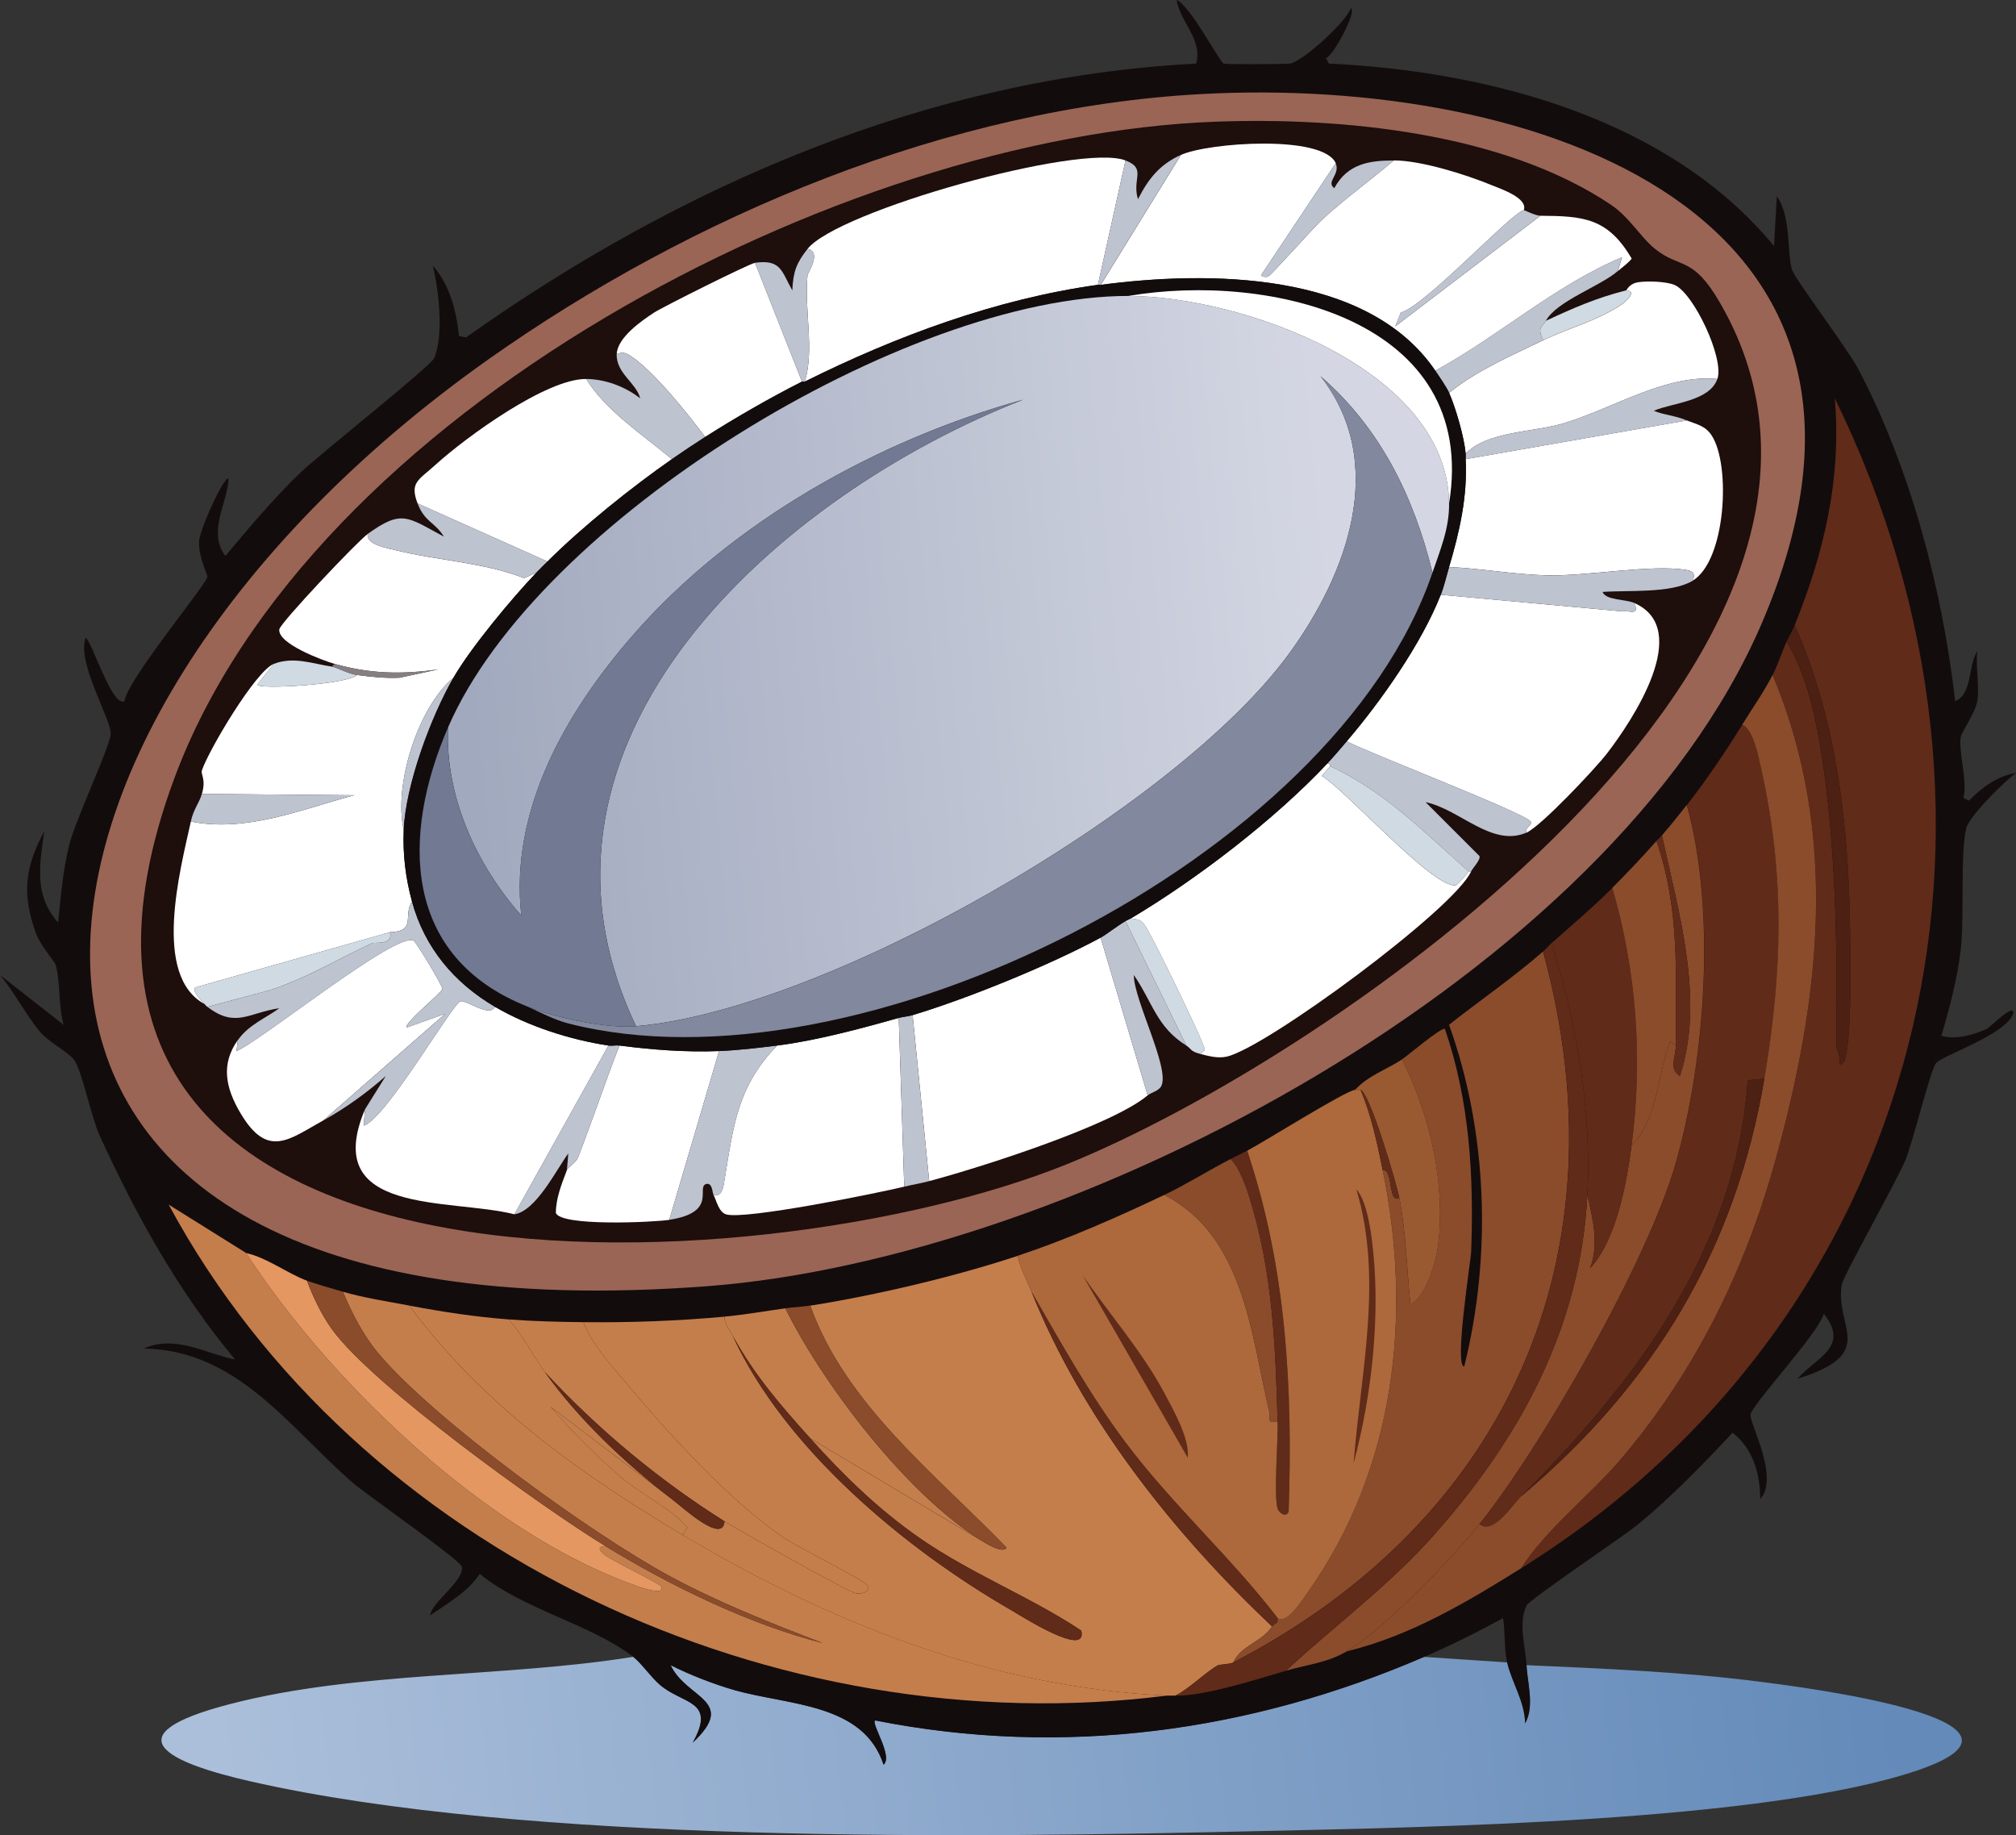 <?xml version="1.0" encoding="UTF-8"?>
<svg id="Ebene_2" data-name="Ebene 2" xmlns="http://www.w3.org/2000/svg" xmlns:xlink="http://www.w3.org/1999/xlink" viewBox="0 0 512 465.99"><rect x="0" y="0" width="512" height="465.99" fill="#333333" stroke="none"/>
  <defs>
    <style>
      .cls-1 {
        fill: #9a5a31;
      }

      .cls-2 {
        fill: #82889d;
      }

      .cls-3 {
        fill: #8b4c2b;
      }

      .cls-4 {
        fill: #4c2012;
      }

      .cls-5 {
        fill: #857f84;
      }

      .cls-6 {
        fill: #ad693b;
      }

      .cls-7 {
        fill: #d0dae2;
      }

      .cls-8 {
        fill: #fff;
      }

      .cls-9 {
        fill: #e49760;
      }

      .cls-10 {
        fill: #c47e4c;
      }

      .cls-11 {
        fill: #bdc3cf;
      }

      .cls-12 {
        fill: #727992;
      }

      .cls-13 {
        fill: #612b19;
      }

      .cls-14 {
        fill: #1e0e0c;
      }

      .cls-15 {
        fill: url(#Unbenannter_Verlauf_58);
      }

      .cls-16 {
        fill: url(#Unbenannter_Verlauf_57);
      }

      .cls-17 {
        fill: #130c0d;
      }

      .cls-18 {
        fill: #9a6555;
      }
    </style>
    <linearGradient id="Unbenannter_Verlauf_57" data-name="Unbenannter Verlauf 57" x1="479.94" y1="417.7" x2="57.24" y2="467.36" gradientUnits="userSpaceOnUse">
      <stop offset="0" stop-color="#638ab9"/>
      <stop offset="1" stop-color="#abbfda"/>
    </linearGradient>
    <linearGradient id="Unbenannter_Verlauf_58" data-name="Unbenannter Verlauf 58" x1="340.24" y1="156.76" x2="118.58" y2="177.56" gradientUnits="userSpaceOnUse">
      <stop offset="0" stop-color="#d4d7e3"/>
      <stop offset="1" stop-color="#a1a9be"/>
    </linearGradient>
  </defs>
  <g id="Layer_1" data-name="Layer 1">
    <g id="Generatives_Objekt" data-name="Generatives Objekt">
      <path class="cls-16" d="M361.7,420.7l21.07,1.4c1.21,5.22,4.45,9.85,4.57,15.45,2.43-4.25.56-10.22.35-14.75,19.73.87,39.76,1.7,59.35,4.21,9.1,1.17,77.61,9.66,40.03,22.47-38.41,13.1-124.49,14.46-167.16,15.45-73.31,1.7-186.18,3.33-256.35-12.64-20.46-4.66-36.1-11.63-4.92-19.67,32.37-8.34,69.18-6.63,102.19-11.94,1.97,1.51,4.45,5.09,6.67,7.02,5.87,5.11,14.52,3.88,8.43,14.75,11.5-10.79-1.63-11.08-5.62-19.67,4.76,2.42,11.05,4.87,16.15,6.32,13.79,3.94,32.81,3.27,37.93,18.96,2.51-2.11-3.35-10.64-2.11-11.24,47.73,9.46,95.19,2.92,139.41-16.15Z"/>
      <g>
        <path class="cls-17" d="M387.69,422.8c.21,4.52,2.08,10.5-.35,14.75-.11-5.6-3.35-10.24-4.57-15.45-.85-3.68-.43-7.53-1.05-11.24-6.53,3.57-13.19,6.89-20.02,9.83-44.23,19.08-91.68,25.62-139.41,16.15-1.24.59,4.62,9.13,2.11,11.24-5.12-15.69-24.13-15.03-37.93-18.96-5.1-1.46-11.4-3.9-16.15-6.32,3.99,8.58,17.12,8.88,5.62,19.67,6.09-10.87-2.56-9.63-8.43-14.75-2.22-1.94-4.71-5.51-6.67-7.02-10.8-8.32-27.98-12.05-38.98-21.07-3.16,4.65-8.08,7.4-12.64,10.53.52-3.5,8.62-8.69,8.08-12.29-.26-1.73-23.95-18.13-27.74-21.42-16.16-14-29.15-33.61-53.03-34.06,8.06-3.55,15.53,1.26,23.18,2.81-14.28-17.09-25.2-36.66-34.41-56.89-2.08-4.56-4.38-15.89-6.32-18.96-1.38-2.19-6.65-4.62-9.13-7.73-3.52-4.41-6.22-9.67-9.83-14.05l16.15,12.64c-1.42-4.62-.73-11.15-2.11-15.45-.14-.44-3.96-5.04-4.92-7.73-3.53-9.94-2.95-16.56,2.11-25.99-1.16,8.33-2.73,16.26,3.51,23.18.64-6.49,1.24-13.34,2.81-19.67,1.58-6.36,10.19-24.55,10.53-28.09s-8.82-18.5-6.32-24.58c1.78,1.53,6.73,17.76,9.83,16.15.74-5.51,20.89-29.71,21.07-31.6.04-.47-2.42-5.4-2.11-9.13.23-2.7,4.57-12.42,6.32-14.75.68-.9,1.39-2.01,1.05.35-.83,5.77-5,12.69-.7,18.26,6.02-7.17,12.22-14.58,18.96-21.07,4.72-4.55,33.17-27.09,34.06-29.15,2.51-5.81,1.14-17.44-.35-23.53,4.33,4.96,6.01,11.49,6.67,17.91l1.76.35c54.65-38.75,117.63-65.96,185.42-69.53,1.8-5.99-4.13-10.67-4.92-16.15,3.45,1.43,10.98,15.84,11.94,16.15.8.26,16.03.14,16.86,0,3.19-.55,13.99-10.33,15.45-14.05,1.62.58-4.31,11.96-6.32,12.64l.7,1.4c40.67,1.95,86.38,13.93,113.08,46.35l.7-12.64c3.66,4.94,2.57,14.37,3.86,18.61.71,2.35,14.13,20.1,16.86,25.28,13.28,25.3,21.35,55.95,24.58,84.28,4.43-1.69,3.27-9.27,5.62-12.64-.45,3.88.61,8.95,0,12.64-.48,2.91-4.03,7.94-4.21,9.13-.59,3.79,1.78,11.04.7,15.45l1.4.7c3.06-3.23,7.41-6.38,11.94-7.02-2.98,2.13-11.92,11.01-12.64,14.05-1.56,6.56-.43,22.65-1.4,30.9-.85,7.23-2.83,14.79-4.92,21.77,3.75,1.06,8.11-.22,11.59-1.76.65-.29,7.07-6.86,6.67-3.86-2.05,5.5-18.22,10.65-19.67,12.64s-5.83,20.05-7.73,24.58c-2.31,5.53-15.79,29.38-16.15,31.6-1.81,11,9.48,17.4-11.24,23.88,4.75-5.44,13.38-8.04,6.67-16.5-1.26,4.91-18.36,23.14-18.61,25.64-.22,2.25,7.43,16.04,2.46,21.42-.01-6.36-1.75-12.75-7.02-16.86-7.52,8.08-15.38,16.14-23.88,23.18-3.97,3.29-27.7,19.13-28.44,20.72-2.17,4.62-.21,10.7,0,15.1Z"/>
        <g>
          <path class="cls-10" d="M258.46,318.86c.65,3.23,2.3,6.12,3.51,9.13,12.99,32.28,35.95,61.24,61.1,84.98-2.61,4-7.95,4.83-9.83,9.13-.97.5-3.52.53-3.86.7-2.75,1.4-7.59,6.19-10.89,7.73-.7-.02-1.41.03-2.11,0-44.17-2-85.01-18.21-122.91-40.74.83-2.64,2.15-.98-.35-3.51-3.33-3.38-11.29-7.62-15.45-11.24-6.38-5.54-12.39-11.51-17.91-17.91l30.9,23.53c2.81,2.15,12.91,11.49,13.34,5.62,3.54,2.23,31.48,17.97,33.36,18.26,1.16.18,3.47-.05,3.16-1.76-.22-1.21-18.45-10.23-21.42-12.29-14.66-10.17-28.8-26.01-40.38-39.68-3.72-4.39-8.66-9.87-10.53-15.1,11.92.13,23.96-.31,35.82-1.4-.08,1.9,1.48,3.55,2.11,4.92,13.13,28.55,43.65,54.02,70.58,69.53,2.46,1.42,19.59,12.44,17.91,5.27-13-8.64-28.05-14.46-41.09-23.53-10.5-7.3-19.26-15.86-27.74-25.28l43.54,25.99c.94.57,5.36,3.4,6.32,1.76-18.1-18.74-40.84-36.26-49.87-61.45,16.6-2.62,36.72-7.36,52.67-12.64Z"/>
          <path class="cls-13" d="M386.28,398.22c6.86-10.54,17.77-18.64,25.99-28.44,18.51-22.08,30.93-47.36,38.63-75.15,11.4-41.15,16.25-82.8-.7-123.26,1.34-2.61,2.31-5.73,3.51-8.43,4.5,6.87,7.05,17.53,8.43,25.64,4.22,24.77,4.53,52.81,4.21,77.26,0,.21,1.41,2.98.7,4.21.35.69,1.34-.49,1.4-.7,1.9-5.91,1.5-25.94,1.4-33.01-.34-26.43-3.28-53.38-14.05-77.61,7.51-18.58,11.91-37.32,10.18-57.59,52.81,107.8,23.03,232.99-79.71,297.09Z"/>
          <path class="cls-3" d="M313.24,422.1c1.88-4.3,7.23-5.13,9.83-9.13.73-1.12,1.5-.31,1.4-2.11,2.28,1.72,6.46-4.89,7.73-6.67,22.21-31.4,26.54-70.27,18.96-107.11,2.78-.24,1.3,8.74,4.21,7.02,1.74,8.91,1.89,18.03,2.81,27.04,3.96-1.72,6.56-11.01,7.02-14.75,2-16.05-2.06-33.11-9.13-47.41,1.51-.99,9.88-8.16,10.89-7.73,6.28,18.27,7.37,37.28,6.67,56.54-.09,2.35-4.38,29.19-1.76,29.15,7.01-27.99,5.94-59.54-3.86-86.74,7.88-6.23,16.32-12,23.88-18.61,21.01,77-8.85,144.3-78.66,180.5Z"/>
          <path class="cls-10" d="M62.51,318.16c20.66,31.82,57.75,67.52,93.06,82.17,1.16.48,14.12,6.02,12.29,2.46-.4-.77-12.64-6.6-14.4-8.08-1.14-.96-2-2.13.35-2.11,16.48,10.08,36.73,19.92,55.13,24.58-13.1-5.01-26.27-10.21-38.63-16.86-20.22-10.88-59.95-39.76-74.1-56.54-3.91-4.63-6.79-10.24-9.13-15.8,5.3,1.55,11.4,2.48,16.86,3.51,18.31,24.85,43.29,42.7,69.53,58.29,37.9,22.53,78.74,38.73,122.91,40.74-99.08,12.59-205.65-35.89-253.54-124.66l19.67,12.29Z"/>
          <path class="cls-13" d="M448.09,273.91l-4.21.35c-3.05,42.78-28.09,76.21-57.59,105.7-2.14,2.14-7.08,9.86-10.53,7.02,16.11-20.12,42.93-67.23,49.87-91.65,7.6-26.76,10.21-64.2,2.81-90.95,4.9-6.24,9.84-13.61,14.05-20.37,2.86,1.08,4.26,8.62,4.92,11.59,5.98,27.05,5.27,51.19.7,78.31Z"/>
          <path class="cls-3" d="M386.28,398.22c-13.9,8.67-28.08,17.12-44.25,21.07,9.29-5.42,26.71-23.57,33.71-32.31,3.46,2.84,8.39-4.88,10.53-7.02,33.56-28.22,54.5-62.65,61.81-106.05,4.57-27.12,5.28-51.26-.7-78.31-.66-2.97-2.06-10.51-4.92-11.59,2.56-4.11,5.52-8.35,7.73-12.64,16.95,40.46,12.1,82.11.7,123.26-7.7,27.79-20.11,53.07-38.63,75.15-8.22,9.8-19.13,17.91-25.99,28.44Z"/>
          <path class="cls-3" d="M375.75,386.98c-7,8.74-24.42,26.89-33.71,32.31-5.02,2.93-10.08,3.34-15.45,4.92,12.17-11.3,25.88-21.37,37.22-34.06,22.11-24.74,37.58-52.98,39.33-86.74,1.41,6.08,3,12.59.7,18.61,6.64-7.26,9.21-21.25,10.53-31.25,6.61-6.31,6.52-18.18,9.83-26.34l1.4,1.05c.01,2.9-1.86,5.91,1.05,7.73,6.35-19.44-.31-41.43-4.57-61.1,2.07-2.41,4.36-5.23,6.32-7.73,7.4,26.75,4.79,64.2-2.81,90.95-6.94,24.42-33.75,71.53-49.87,91.65Z"/>
          <path class="cls-13" d="M414.38,290.77c-1.32,10-3.89,24-10.53,31.25,2.3-6.03.7-12.53-.7-18.61,1.11-21.3-2.68-43.79-9.13-63.91,5.17-4.6,10.58-9.14,15.45-14.05,6.2,21,7.78,43.62,4.92,65.32Z"/>
          <path class="cls-13" d="M403.14,303.41c-1.75,33.76-17.22,61.99-39.33,86.74-11.34,12.69-25.06,22.76-37.22,34.06-7.16,2.11-21.01,6.55-28.09,6.32,3.3-1.53,8.14-6.32,10.89-7.73.34-.17,2.9-.2,3.86-.7,69.81-36.2,99.67-103.5,78.66-180.5.58-.51,1.27-1.36,2.11-2.11,6.45,20.12,10.24,42.61,9.13,63.91Z"/>
          <path class="cls-10" d="M148.19,335.71c1.88,5.23,6.82,10.71,10.53,15.1,11.59,13.68,25.72,29.51,40.38,39.68,2.97,2.06,21.2,11.08,21.42,12.29.31,1.7-2,1.93-3.16,1.76-1.88-.29-29.82-16.03-33.36-18.26-16.71-10.51-32.24-23.45-45.65-37.93-3.07-4.3-5.6-9.3-9.13-13.34,6.35.48,12.59.63,18.96.7Z"/>
          <path class="cls-9" d="M77.96,325.18c1.57,4.2,3.71,8.65,6.32,12.29,10.19,14.21,53.36,45.25,69.53,55.13-2.35-.02-1.49,1.15-.35,2.11,1.76,1.48,14,7.31,14.4,8.08,1.83,3.56-11.13-1.98-12.29-2.46-35.31-14.65-72.4-50.35-93.06-82.17,5.19,1.12,10.84,5.35,15.45,7.02Z"/>
          <path class="cls-10" d="M129.23,335.01c3.53,4.04,6.06,9.04,9.13,13.34,8.58,12.04,20.51,23.3,32.31,32.31l-30.9-23.53c5.52,6.4,11.53,12.37,17.91,17.91,4.17,3.62,12.12,7.86,15.45,11.24,2.5,2.53,1.18.87.35,3.51-26.24-15.6-51.22-33.45-69.53-58.29,8.41,1.59,16.73,2.87,25.28,3.51Z"/>
          <path class="cls-10" d="M199.46,332.2c9.66,19.53,31.15,47.57,49.87,59l-43.54-25.99c-7.63-8.47-14.03-15.86-19.67-25.99-.63-1.36-2.19-3.02-2.11-4.92,5.06-.47,10.39-1.41,15.45-2.11Z"/>
          <path class="cls-3" d="M425.61,265.48l-1.4-1.05c-3.32,8.16-3.22,20.02-9.83,26.34,2.86-21.7,1.28-44.31-4.92-65.32,3.79-3.81,7.7-7.9,11.24-11.94,6.04,17.8,4.84,33.84,4.92,51.97Z"/>
          <path class="cls-1" d="M356.08,268.99c7.08,14.3,11.13,31.35,9.13,47.41-.47,3.74-3.06,13.03-7.02,14.75-.92-9.01-1.07-18.13-2.81-27.04-.7-3.56-7.45-26.52-9.83-27.39-.46.01-.94-.02-1.4,0,3.26-3.59,8.02-5.16,11.94-7.73Z"/>
          <path class="cls-3" d="M324.48,361c-3.04.39-1.73-.84-2.11-2.46-4.61-19.7-6.47-44.82-26.69-55.13,5.55-2.65,11.3-6.26,16.86-9.13,2.23,2.05,4.05,7.33,4.92,10.18,5.78,18.94,6.45,36.91,7.02,56.54Z"/>
          <path class="cls-3" d="M87.09,327.99c2.34,5.56,5.22,11.17,9.13,15.8,14.15,16.77,53.87,45.66,74.1,56.54,12.36,6.65,25.53,11.85,38.63,16.86-18.4-4.66-38.65-14.5-55.13-24.58-16.17-9.89-59.34-40.92-69.53-55.13-2.61-3.64-4.75-8.09-6.32-12.29,1.92.7,6.91,2.16,9.13,2.81Z"/>
          <path class="cls-3" d="M205.78,331.5c9.03,25.2,31.76,42.71,49.87,61.45-.96,1.65-5.38-1.18-6.32-1.76-18.71-11.43-40.21-39.47-49.87-59,2.09-.29,4.31-.38,6.32-.7Z"/>
          <path class="cls-4" d="M453.71,162.94c.66-1.48,1.48-2.67,2.11-4.21,10.77,24.23,13.71,51.18,14.05,77.61.09,7.07.49,27.1-1.4,33.01-.07.21-1.05,1.39-1.4.7.7-1.24-.71-4-.7-4.21.31-24.45,0-52.48-4.21-77.26-1.38-8.1-3.93-18.77-8.43-25.64Z"/>
          <path class="cls-13" d="M316.75,292.17c10,29.76,11.58,60.34,10.53,91.65-.85,1.84-2.65-.13-2.81-.7-1.02-3.64.15-17.1,0-22.12-.57-19.63-1.24-37.59-7.02-56.54-.87-2.85-2.69-8.13-4.92-10.18,1.39-.72,2.86-1.4,4.21-2.11Z"/>
          <path class="cls-13" d="M425.61,265.48c-.08-18.13,1.12-34.17-4.92-51.97.46-.53,1.03-.97,1.4-1.4,4.26,19.67,10.91,41.67,4.57,61.1-2.91-1.82-1.04-4.83-1.05-7.73Z"/>
          <path class="cls-13" d="M205.78,365.21c8.49,9.42,17.25,17.98,27.74,25.28,13.03,9.06,28.09,14.89,41.09,23.53,1.68,7.17-15.45-3.85-17.91-5.27-26.94-15.51-57.46-40.98-70.58-69.53,5.63,10.13,12.04,17.52,19.67,25.99Z"/>
          <path class="cls-13" d="M184.01,386.28c-.44,5.87-10.53-3.47-13.34-5.62-11.8-9.01-23.73-20.27-32.31-32.31,13.41,14.48,28.95,27.42,45.65,37.93Z"/>
          <g>
            <path class="cls-6" d="M344.14,276.72c.46-.02.94.01,1.4,0,2.79,6.63,4.18,13.37,5.62,20.37,7.57,36.83,3.25,75.7-18.96,107.11-1.26,1.79-5.45,8.4-7.73,6.67-11.97-15.6-26.82-28.84-38.63-44.6-9.08-12.12-16.37-25.2-23.88-38.28-1.21-3.01-2.87-5.9-3.51-9.13,12.44-4.11,25.4-9.82,37.22-15.45,20.22,10.31,22.08,35.43,26.69,55.13.38,1.62-.94,2.85,2.11,2.46.15,5.02-1.02,18.48,0,22.12.16.57,1.96,2.54,2.81.7,1.05-31.31-.54-61.89-10.53-91.65,4.17-2.18,25.18-15.35,27.39-15.45Z"/>
            <path class="cls-13" d="M324.48,410.86c.1,1.79-.67.99-1.4,2.11-25.15-23.75-48.12-52.7-61.1-84.98,7.5,13.08,14.8,26.15,23.88,38.28,11.81,15.76,26.66,29,38.63,44.6Z"/>
            <path class="cls-13" d="M274.96,323.78c6.62,9.62,15.25,19.58,20.72,29.85,2.44,4.59,6.51,11.72,5.97,16.5l-26.69-46.35Z"/>
            <path class="cls-13" d="M344.49,302c2.36,2.59,3.42,8.95,3.86,12.29,2.46,18.34.21,39.43-4.57,57.24,1.76-23.21,7.55-46.58.7-69.53Z"/>
          </g>
          <path class="cls-13" d="M355.38,304.11c-2.91,1.72-1.44-7.27-4.21-7.02-1.44-6.99-2.83-13.74-5.62-20.37,2.39.87,9.14,23.83,9.83,27.39Z"/>
          <path class="cls-4" d="M448.09,273.91c-7.31,43.4-28.24,77.83-61.81,106.05,29.5-29.49,54.54-62.92,57.59-105.7l4.21-.35Z"/>
          <g>
            <path class="cls-18" d="M305.16,23.88c84.22-4.55,187.43,29.53,142.22,134.5-38.37,89.1-174.48,161.18-267.94,168.21C-28.7,342.23-10.43,186.34,123.96,91.3c51.88-36.69,117.08-63.96,181.2-67.42Z"/>
            <path class="cls-14" d="M308.67,30.9c32.19-1.19,73.14,2.77,100.43,21.07,4.75,3.18,7.59,8.32,11.24,11.24,6.47,5.17,9.51,1.61,16.5,13.7,51.03,88.09-98.59,191.59-166.1,218.78-79.04,31.83-278.07,41.26-226.5-97.98C78.79,104.43,213.35,34.43,308.67,30.9Z"/>
            <g>
              <path class="cls-8" d="M136.25,145.38c-6.28,6.59-16.6,18.97-21.07,26.69-9,7.42-15.29,27.28-12.64,38.63-.27,6.25.47,12.25,2.11,18.26-2.41,3.33,1.29,7.51-5.62,7.73l-49.51,14.05c-.66,1.28,1.65,3.33,2.46,4.21-13.37-7.17-6.24-33.98-3.51-46.35,14.17,2.81,27.98-3.06,41.44-6.67l-38.63-.35c1.11-3.79-.35-4.91,0-5.97,1.71-5.14,13.67-25.29,18.26-27.04l-4.21,5.27c.14,1.29,23.05-.03,25.28-2.46,3.59.47,7.23.88,10.89.7l9.83-2.11c-9.4,1.31-17.3,1.14-26.34-1.4-2.88-.81-14.58-5.14-14.05-8.78.24-1.64,19.8-22.31,22.47-24.23-.61,2.77,5.22,3.68,7.37,4.21,10.63,2.63,21.97,3,32.31,7.02l3.16-1.4Z"/>
              <path class="cls-8" d="M339.23,41.44l-18.96,28.44c.21.46,1.4.51,1.76.35.93-.42,11.65-12.59,14.05-14.75,5.73-5.18,12.03-9.76,17.91-14.75,6.9,0,18.39,3.61,24.93,6.32,2.18.9,9.19,3.22,8.08,6.32-3.04.51-24.98,24.28-31.25,25.99l-1.4,3.51,36.87-28.09c10.91.08,17.11.52,23.18,10.89-1,1.25-2.33,2.13-3.51,3.16l1.05-3.51c-17.16,7.21-31.14,19.92-47.41,28.8-17.3-25.39-57.78-25.36-84.98-21.77l20.37-33.01c6.94-3.16,36.07-5.22,39.33,2.11Z"/>
              <path class="cls-8" d="M337.82,194.55l-2.11,2.46c6.16,3.68,28.58,28.92,34.06,27.74.33-.07,2.85-2.78,3.16-3.51h.7c-4.28,9.6-52.41,45.02-62.16,47.06-2.25.47-4.5-.16-6.67-.7,1.39-1.42,1.45-.37.7-2.46-1.29-3.59-12.91-27.69-14.75-30.2-1.35-1.85-1.8-1.31-3.51-1.76,16.68-9.9,36.61-25.19,49.87-39.33.81-.12.66.68.7.7Z"/>
              <path class="cls-8" d="M415.08,153.11c14.9,6.63-.36,29.66-7.02,38.28-2.91,3.77-16.71,18.42-20.37,20.02-.52-1.39,1.65-1.89,1.05-2.81-1.38-2.14-41.17-17.43-46.71-20.37,8.68-10.14,19.01-24.83,23.88-37.22l46,4.21c2.12-.24,4.5,1.19,3.16-2.11Z"/>
              <path class="cls-8" d="M285.85,40.74l-7.02,31.6c-25.86,3.6-51.26,13.03-74.45,24.58,2.52-8.13-.16-18.12.7-27.04.05-.52,3.73-6,0-6.67,7.59-9.66,69.28-26.94,80.77-22.47Z"/>
              <path class="cls-8" d="M279.53,238.09l11.94,40.03c-9.25,7.76-42.86,18.42-55.48,21.77l-4.21-42.14c14.03-4.21,34.89-12.72,47.76-19.67Z"/>
              <path class="cls-8" d="M429.83,147.49c.97-2.02-.09-2.55-1.76-2.81-8.94-1.4-24.91,1.63-35.12,1.4-8.23-.18-16.7-1.75-24.93-2.11,2.66-8.96,4.71-17.91,4.21-27.39l56.19-9.83c2.42,1.01,4.65,1.27,6.32,3.86,4.9,7.61,3.57,31.87-4.92,36.87Z"/>
              <path class="cls-8" d="M125.72,255.65c8.52,4.98,19.03,8.34,28.8,9.83l-23.88,42.84c-16.34-4.15-49.42.44-37.93-26.69l-.35,4.21c5.71-1.82,22.62-31.16,24.58-31.6,1.57-.36,7.39,4.21,8.78,1.4Z"/>
              <path class="cls-8" d="M229.66,301.3c-6.82,1.65-40.74,8.53-45.3,7.02-1.9-.63-2.47-3.76-3.16-4.92,2.27.77,2.59-2.53,2.81-3.86,2.24-13.51,3.18-23.55,13.34-34.06,9.96-1.25,21.2-4.28,30.9-7.02l1.4,42.84Z"/>
              <path class="cls-8" d="M148.89,96.22c4.88,8.02,14.49,14.28,21.77,20.37-10.21,7.1-22.83,17.22-31.6,25.99l-33.01-14.75c-2.03-5.36.2-5.87,4.57-9.83,7.71-7,28.19-21.91,38.28-21.77Z"/>
              <path class="cls-8" d="M436.15,96.22c-13.17-1.25-26.28,7.4-38.98,11.24-7.73,2.33-19.55,2.02-24.93,7.73-.37-4.13-2.51-11.59-4.21-15.45,7.07-5.71,15.77-9.42,23.88-13.34,6.46-3.13,13.72-4.91,20.02-9.13.22-.15,4.35-3.42,1.05-3.51.18-.05.69-1.75,3.16-2.11,2.32-.33,6.93-.21,9.13.7,4.8,1.99,12.71,18.65,10.89,23.88Z"/>
              <path class="cls-8" d="M82.17,284.44c-8.75,4.85-14.17,9.87-21.07-1.76-3.86-6.5-5.04-12.49-.7-18.61l-.35,2.81c6.28-2.64,40.2-30.12,44.95-28.09.66.28,7.43,11.58,7.37,12.29-.07.89-9.7,8.59-9.13,9.83l9.83-3.51-30.9,27.04Z"/>
              <path class="cls-8" d="M182.61,266.89l-12.64,42.84c-4.1.63-27.55,1.7-28.8-1.76,0-3.72,1.49-7.39,2.81-10.89.28-.75,2.29-1.84,2.81-3.16,3.65-9.37,6.85-19.07,10.53-28.44,8.38,1.09,16.82,1.73,25.28,1.4Z"/>
              <path class="cls-8" d="M203.68,96.92c-7.82,3.94-17.2,9.32-24.58,14.05-4.36-5.84-12.83-16.43-18.61-20.37-1.4-.95-2.15-1.36-3.86-.7.15-4.15,6.22-8.4,9.48-10.53,2.14-1.4,24.22-12.45,25.64-12.64l11.94,30.2Z"/>
              <path class="cls-11" d="M125.72,255.65c-1.39,2.81-7.21-1.76-8.78-1.4-1.96.45-18.87,29.79-24.58,31.6l.35-4.21,5.27-8.43c-4.85,4.28-10.15,8.1-15.8,11.24l30.9-27.04-9.83,3.51c-.57-1.25,9.06-8.94,9.13-9.83.05-.71-6.72-12.01-7.37-12.29-4.75-2.03-38.67,25.46-44.95,28.09l.35-2.81c2.76-3.89,6.85-5.43,10.53-8.08-7.69,1.08-11.06,5.16-18.26-.35l15.8-4.21c9.7-3.19,16.94-7.76,25.99-11.94.73-.34,5.53.59,4.57-2.81,6.91-.21,3.21-4.39,5.62-7.73,3.2,11.71,10.76,20.66,21.07,26.69Z"/>
              <path class="cls-11" d="M387.69,211.4c-8.78,3.83-16.96-5.94-25.64-7.73l13.7,13.7c.27,1.02-1.74,3.04-2.11,3.86h-.7c-11.46-10.04-21.11-20.18-35.12-26.69-.05-.02.11-.83-.7-.7,1.67-1.78,3.33-3.76,4.92-5.62,5.53,2.94,45.32,18.23,46.71,20.37.6.92-1.57,1.42-1.05,2.81Z"/>
              <path class="cls-11" d="M429.83,147.49c-5.51,3.25-16.38,2.32-22.83,2.81.82,2.15,5.8,1.8,8.08,2.81,1.34,3.3-1.04,1.86-3.16,2.11l-46-4.21c.88-2.23,1.42-4.72,2.11-7.02,8.23.35,16.71,1.92,24.93,2.11,10.21.23,26.18-2.81,35.12-1.4,1.66.26,2.72.79,1.76,2.81Z"/>
              <path class="cls-11" d="M197.36,265.48c-10.16,10.51-11.1,20.55-13.34,34.06-.22,1.33-.54,4.63-2.81,3.86-.32-.54-.23-3.04-1.76-2.81-2.92.69,3.11,7.19-9.48,9.13l12.64-42.84c4.68-.18,10.07-.82,14.75-1.4Z"/>
              <path class="cls-11" d="M436.15,96.22c-1.99,5.7-11.44,6.05-16.15,8.08,2.95,1.19,5.19,1.11,8.43,2.46l-56.19,9.83c-.02-.46.04-.95,0-1.4,5.38-5.71,17.2-5.39,24.93-7.73,12.7-3.84,25.81-12.48,38.98-11.24Z"/>
              <path class="cls-11" d="M139.06,142.57c-.91.9-1.94,1.9-2.81,2.81l-3.16,1.4c-10.34-4.03-21.68-4.4-32.31-7.02-2.16-.53-7.99-1.44-7.37-4.21,8.69-6.23,9.97-4.31,19.31.7-2.25-3.72-4.85-3.63-6.67-8.43l33.01,14.75Z"/>
              <path class="cls-11" d="M179.09,110.97c-2.77,1.77-5.73,3.74-8.43,5.62-7.28-6.09-16.89-12.35-21.77-20.37,4.93.07,9.85,1.93,13.7,4.92-1-3.94-6.15-6.39-5.97-11.24,1.71-.66,2.46-.25,3.86.7,5.78,3.94,14.25,14.53,18.61,20.37Z"/>
              <path class="cls-11" d="M410.86,68.83c-4.48,3.89-15.59,7.63-18.26,12.64-.96,1.8-2.27,1.41-.7,4.92-8.1,3.92-16.81,7.63-23.88,13.34-.64-1.45-2.53-4.18-3.51-5.62,16.26-8.88,30.25-21.59,47.41-28.8l-1.05,3.51Z"/>
              <path class="cls-11" d="M285.85,233.88l15.45,31.6c-7.55-4.68-8.6-11.05-13.34-17.91-.02,6.27,9.11,23.47,7.02,28.09-.61,1.36-2.63,1.72-3.51,2.46l-11.94-40.03c1.24-.67,4.29-3.03,6.32-4.21Z"/>
              <path class="cls-11" d="M157.32,265.48c-3.68,9.37-6.88,19.07-10.53,28.44-.52,1.32-2.52,2.41-2.81,3.16l.35-4.21c-3.04,4.1-8.17,14.62-13.7,15.45l23.88-42.84c.9.14,1.9-.12,2.81,0Z"/>
              <path class="cls-11" d="M204.38,96.92c-.19.09-.52-.09-.7,0l-11.94-30.2c6.69-.92,6.74,2.19,9.48,7.02.24-4.8,1.01-6.9,3.86-10.53,3.73.67.05,6.15,0,6.67-.86,8.92,1.81,18.91-.7,27.04Z"/>
              <path class="cls-7" d="M52.67,255.65c-.48-.37-.47-.45-.7-.7-.8-.89-3.12-2.93-2.46-4.21l49.51-14.05c.96,3.4-3.83,2.47-4.57,2.81-9.05,4.18-16.29,8.74-25.99,11.94l-15.8,4.21Z"/>
              <path class="cls-11" d="M231.77,257.76l4.21,42.14c-2.09.55-4.23.9-6.32,1.4l-1.4-42.84c.92-.26,2.4-.37,3.51-.7Z"/>
              <path class="cls-11" d="M48.46,208.59c.7-3.19,2.09-4.59,2.81-7.02l38.63.35c-13.46,3.61-27.26,9.48-41.44,6.67Z"/>
              <path class="cls-11" d="M299.9,39.33l-20.37,33.01c-.23.03-.47-.03-.7,0l7.02-31.6c5.46,2.12,1.55,4.66,3.16,9.83,2.62-5.12,5.44-8.76,10.89-11.24Z"/>
              <path class="cls-11" d="M353.98,40.74c-5.88,4.99-12.17,9.57-17.91,14.75-2.4,2.16-13.12,14.33-14.05,14.75-.35.16-1.55.11-1.76-.35l18.96-28.44c1.26,2.84-2.57,4.7-.35,6.32,3.32-6.14,8.78-7.03,15.1-7.02Z"/>
              <path class="cls-7" d="M287.25,233.17c1.71.45,2.16-.09,3.51,1.76,1.84,2.51,13.46,26.61,14.75,30.2.75,2.08.69,1.03-.7,2.46-2.53-.63-2.29-1.35-3.51-2.11l-15.45-31.6c.69-.4,1.14-.54,1.4-.7Z"/>
              <path class="cls-7" d="M84.28,169.26c1.23.18,4.18,1.82,6.32,2.11-2.24,2.43-25.14,3.75-25.28,2.46l4.21-5.27c5.12-1.95,9.82-.03,14.75.7Z"/>
              <path class="cls-11" d="M391.2,54.78l-36.87,28.09,1.4-3.51c6.27-1.7,28.22-25.47,31.25-25.99.22-.04,2.95,1.4,4.21,1.4Z"/>
              <path class="cls-7" d="M412.97,73.74c3.29.09-.83,3.36-1.05,3.51-6.3,4.22-13.56,6-20.02,9.13-1.57-3.51-.25-3.12.7-4.92,6.98-3.26,12.8-5.81,20.37-7.73Z"/>
              <path class="cls-5" d="M90.6,171.37c-2.14-.28-5.1-1.92-6.32-2.11l.7-.7c9.04,2.55,16.94,2.72,26.34,1.4l-9.83,2.11c-3.65.18-7.29-.23-10.89-.7Z"/>
              <path class="cls-11" d="M115.18,172.07c-5.73,9.9-12.16,27.27-12.64,38.63-2.65-11.35,3.64-31.21,12.64-38.63Z"/>
              <path class="cls-7" d="M372.94,221.23c-.31.73-2.83,3.44-3.16,3.51-5.49,1.17-27.91-24.06-34.06-27.74l2.11-2.46c14,6.51,23.65,16.64,35.12,26.69Z"/>
              <g>
                <path class="cls-17" d="M364.51,94.11c.98,1.44,2.87,4.17,3.51,5.62,1.7,3.86,3.85,11.32,4.21,15.45.04.46-.02.94,0,1.4.5,9.48-1.55,18.43-4.21,27.39-.68,2.3-1.23,4.79-2.11,7.02-4.87,12.4-15.2,27.08-23.88,37.22-1.59,1.86-3.25,3.84-4.92,5.62-13.26,14.14-33.19,29.43-49.87,39.33-.27.16-.72.3-1.4.7-2.03,1.18-5.08,3.55-6.32,4.21-12.86,6.94-33.72,15.45-47.76,19.67-1.11.33-2.59.44-3.51.7-9.7,2.74-20.94,5.77-30.9,7.02-4.68.59-10.07,1.22-14.75,1.4-8.47.33-16.91-.32-25.28-1.4-.9-.12-1.91.14-2.81,0-9.76-1.49-20.28-4.85-28.8-9.83-10.31-6.03-17.87-14.98-21.07-26.69-1.64-6.01-2.37-12.01-2.11-18.26.48-11.36,6.91-28.72,12.64-38.63,4.47-7.72,14.79-20.1,21.07-26.69.87-.91,1.9-1.9,2.81-2.81,8.77-8.77,21.4-18.88,31.6-25.99,2.7-1.88,5.66-3.85,8.43-5.62,7.38-4.72,16.76-10.11,24.58-14.05.19-.09.51.09.7,0,23.19-11.55,48.58-20.98,74.45-24.58.23-.03.47.03.7,0,27.2-3.58,67.69-3.61,84.98,21.77Z"/>
                <path class="cls-15" d="M286.55,75.15c28.38-.01,81.06,18.43,81.47,52.67.08,6.33-2.24,11.76-4.21,17.56-4.78-19.37-13.22-36.64-28.44-49.87,17.26,22.11,6.76,50.3-8.08,70.58-28.73,39.27-117.48,90.3-165.75,94.46-34.76-72.82,36.9-135.15,98.33-159.08-36.71,10.19-73.85,30.86-99.03,59.7-17.04,19.52-31.43,44.35-28.44,71.29-11.4-12.85-19.38-30.27-18.61-47.76,22.7-52.55,116.33-109.54,172.77-109.56Z"/>
                <path class="cls-2" d="M363.81,145.38c-24.79,72.72-146.16,133.31-219.48,114.48-3.32-.85-7.06-2.76-10.18-4.21,7.04,2.76,19.9,5.56,27.39,4.92,48.27-4.16,137.02-55.2,165.75-94.46,14.84-20.28,25.33-48.48,8.08-70.58,15.23,13.23,23.67,30.5,28.44,49.87Z"/>
                <path class="cls-12" d="M161.54,260.57c-7.49.65-20.35-2.15-27.39-4.92-31.96-12.55-32.27-43.38-20.37-70.94-.76,17.49,7.21,34.91,18.61,47.76-2.98-26.94,11.4-51.77,28.44-71.29,25.18-28.84,62.32-49.51,99.03-59.7-61.43,23.93-133.08,86.25-98.33,159.08Z"/>
                <path class="cls-8" d="M368.02,127.82c-.41-34.25-53.09-52.69-81.47-52.67,35.61-6.09,89.09,5.94,81.47,52.67Z"/>
              </g>
            </g>
          </g>
        </g>
      </g>
    </g>
  </g>
</svg>